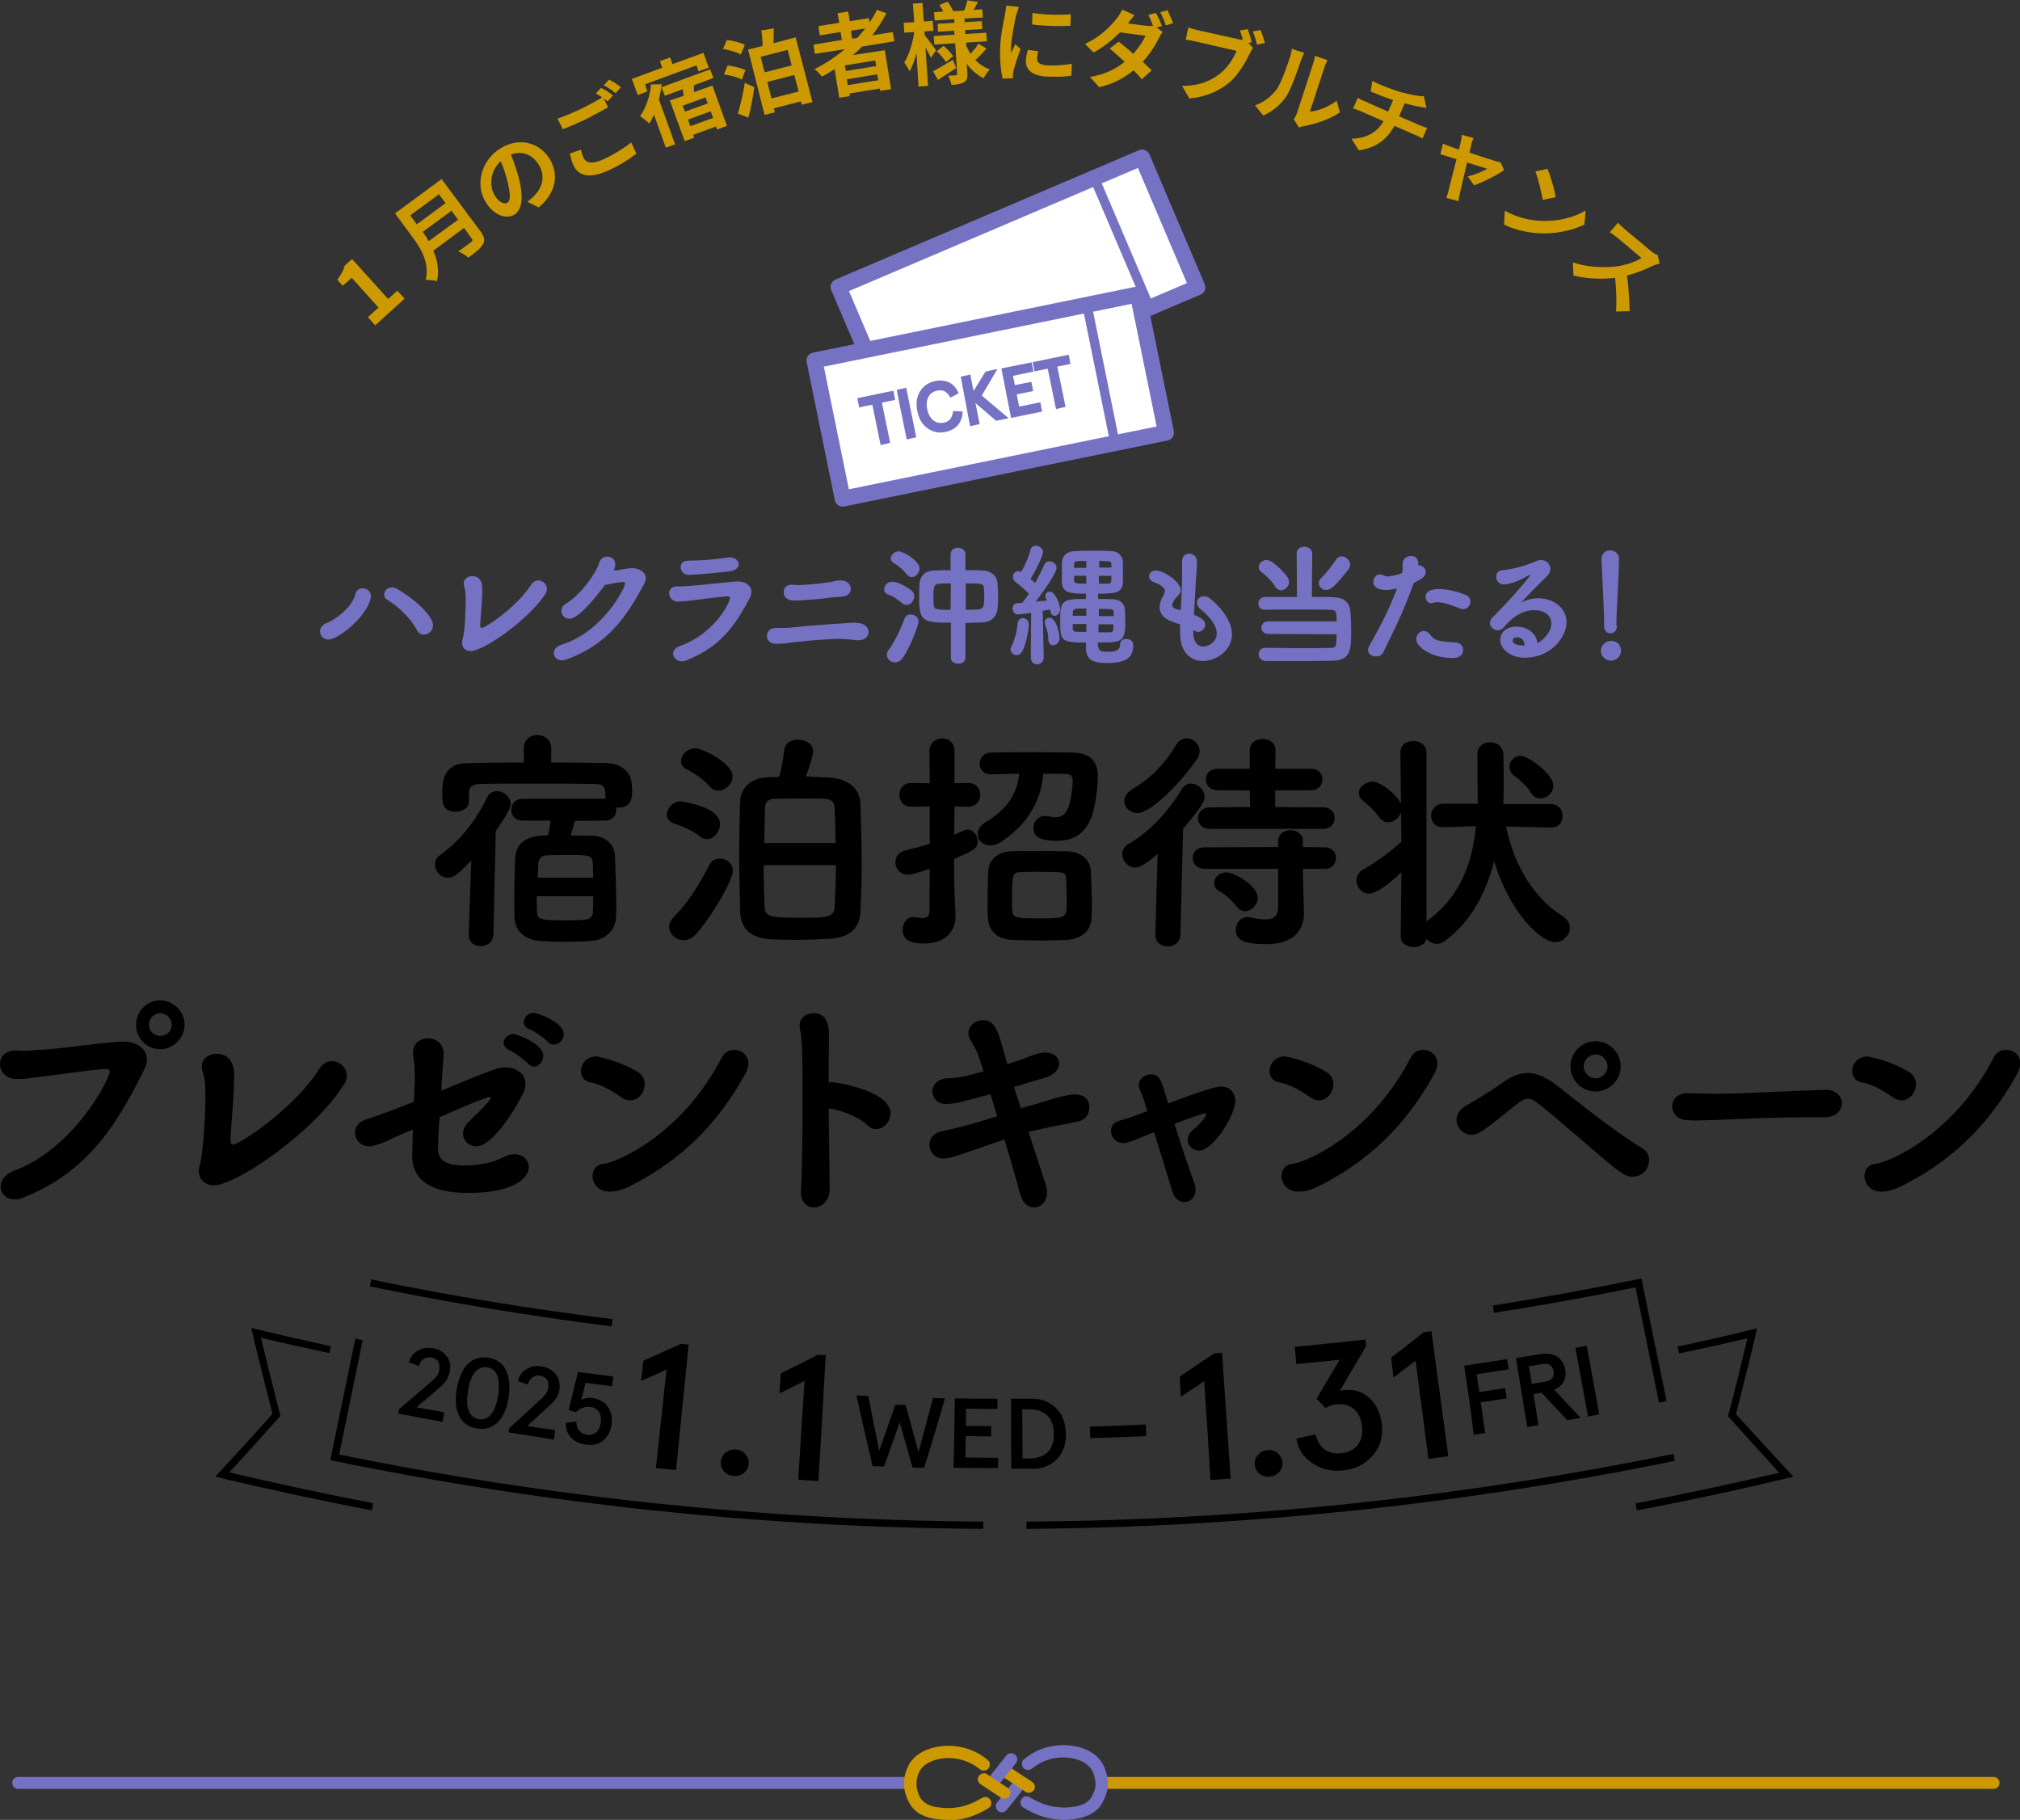<?xml version="1.0" encoding="utf-8"?>
<!-- Generator: Adobe Illustrator 26.5.0, SVG Export Plug-In . SVG Version: 6.00 Build 0)  -->
<svg version="1.1" id="_レイヤー_2" xmlns="http://www.w3.org/2000/svg" xmlns:xlink="http://www.w3.org/1999/xlink" x="0px"
	 y="0px" viewBox="0 0 611.6 550.9" style="enable-background:new 0 0 611.6 550.9;" xml:space="preserve">
<rect x="0" y="0" width="611.6" height="550.9" fill="#333333" stroke="none"/>
<style type="text/css">
	.st0{fill:#7672C3;}
	.st1{fill:#CC9900;}
	.st2{fill:#FFFFFF;stroke:#7672C3;stroke-width:4.82;stroke-linejoin:round;}
	.st3{fill:none;stroke:#7672C3;stroke-width:2.83;stroke-miterlimit:10;}
	.st4{fill:#7672C3;stroke:#7672C3;stroke-width:0.71;stroke-miterlimit:10;}
</style>
<g>
	<path d="M142.7,260.5c-3.8,3.8-5.2,5.2-7.1,5.2c-2.2,0-3.9-2-3.9-4c0-1,0.4-2.1,1.6-2.9c5.5-3.9,10.6-9.9,14.1-17.3
		c0.7-1.5,1.9-2,3.1-2c2,0,4.1,1.7,4.1,3.9c0,0.5-0.1,2-4.5,8.1l-0.7,31.4c-0.1,2.3-2,3.5-3.9,3.5s-3.6-1.1-3.6-3.4v-0.1
		L142.7,260.5L142.7,260.5z M174,248.5c-0.4,1.7-0.8,3.2-1.2,4.4c2.4,0,4.8,0.1,6.6,0.1c4.1,0.1,6.7,2.8,6.8,6.2
		c0.1,3.4,0.4,10.9,0.4,15.6c0,1.2-0.1,2.1-0.1,2.9c-0.1,3.8-3.2,6.8-7.3,7.1c-2.7,0.2-5.4,0.3-8.1,0.3s-5.3-0.1-7.8-0.3
		c-4.5-0.3-7.4-3.1-7.5-7c0-1-0.1-2.4-0.1-3.9c0-4.8,0.1-11.2,0.3-14.2c0.3-6.7,7.2-6.8,9.9-6.8c0-0.1,0-0.3,0.1-0.5
		c0.3-1.2,0.6-2.7,0.7-4h-8.5c-2.2,0-3.4-1.6-3.4-3.2c0-1.8,1.2-3.4,3.4-3.4h25.2c-0.1-0.2-0.1-0.4-0.1-0.6c0-2.8-0.3-3.9-3.4-3.9
		c-5.8-0.1-13.2-0.1-20.2-0.1c-5.1,0-10.1,0-14.1,0.1c-3,0.1-3.6,1.1-3.6,2.8v2.5c0,2-2,3.1-4.1,3.1c-3.9,0-4-2.7-4-5.4
		c0-3.2,0-9.2,7.6-9.3c5.5-0.1,11.3-0.2,17.1-0.2v-4.3c0-2.7,2.1-4,4.1-4s4.2,1.3,4.2,4v4.3c5.7,0,11.5,0.1,17,0.2
		c3.6,0.1,7.2,2.2,7.4,6.6c0,0.6,0.1,1.3,0.1,2.1c0,1.6-0.2,4.8-4.2,4.8c-0.2,0-0.5-0.1-0.7-0.1c0.1,0.2,0.1,0.4,0.1,0.7
		c0,1.7-1.1,3.3-3.4,3.3L174,248.5L174,248.5z M162.5,271.3c0,2,0.1,3.9,0.1,4.9c0.1,2.2,1.7,2.4,8.3,2.4c7,0,8.5-0.1,8.6-2.5
		c0.1-1,0.1-2.7,0.1-4.8H162.5z M179.6,265.7c0-1.8-0.1-3.4-0.1-4.3c-0.1-2.6-1.2-2.6-8.3-2.6c-2.1,0-4.1,0.1-5.7,0.1
		c-1.8,0.1-2.4,1.3-2.5,2.5l-0.2,4.3H179.6L179.6,265.7z"/>
	<path d="M211.8,253.1c-2.6-2-5-2.9-7.7-3.8c-1.5-0.5-2.2-1.6-2.2-2.7c0-1.9,1.8-4,4.1-4c0.2,0,12,1.4,12,6.9c0,2.2-1.8,4.5-3.9,4.5
		C213.3,254,212.5,253.7,211.8,253.1z M207,284.6c-2.4,0-4.4-1.9-4.4-4.1c0-0.9,0.4-1.8,1.2-2.7c4.3-4.4,7.6-9.3,10.9-15.9
		c0.7-1.4,2-2,3.3-2c2,0,3.9,1.5,3.9,3.7c0,2.7-5.9,13.2-11.1,19.1C209.5,284.1,208.2,284.6,207,284.6L207,284.6z M214.8,238
		c-2.4-2.7-4.8-4-7-5.2c-1.2-0.6-1.6-1.5-1.6-2.4c0-1.9,2-3.9,4.3-3.9c2,0,11.3,4.4,11.3,8.5c0,2.2-2,4.3-4.2,4.3
		C216.6,239.3,215.6,239,214.8,238z M251.5,235.4c5.2,0.4,8.8,3.2,9,7.8c0.2,6.2,0.4,12,0.4,17.9c0,4.8-0.1,9.7-0.4,15.1
		c-0.2,4.8-3.4,7.7-9.6,8c-2.6,0.1-6.4,0.3-10,0.3c-2.9,0-5.7-0.1-7.8-0.2c-6.2-0.4-8.9-3.6-9-8.4c-0.1-6-0.3-11.5-0.3-16.9
		s0.1-10.8,0.3-16.3c0.1-4.1,3.1-7.2,8.3-7.4c1.1-0.1,2.3-0.1,3.5-0.1c0.7-2.6,1.3-5.6,1.5-7.9c0.2-2.4,2.2-3.4,4.2-3.4
		c2.3,0,4.6,1.3,4.6,3.5c0,0.7-0.8,4.1-2.2,7.6C246.7,235.2,249.3,235.3,251.5,235.4L251.5,235.4z M231.2,261.9
		c0,4.1,0.1,8.2,0.3,12.5c0.1,3.4,2.2,3.4,11.9,3.4c6.6,0,9.2-0.1,9.3-3.2c0.2-4.3,0.4-8.5,0.4-12.7H231.2z M253,255.2
		c-0.1-3.7-0.1-7.3-0.3-10.6c-0.1-1.7-0.8-2.7-2.9-2.8c-1.6-0.1-4.6-0.1-7.6-0.1s-6,0.1-7.6,0.1c-2.5,0.1-3,1.5-3,2.8l-0.2,10.6H253
		L253,255.2z"/>
	<path d="M281.5,263c-4.4,1.5-6,1.8-6.6,1.8c-2.4,0-3.8-1.9-3.8-3.8c0-1.5,0.9-3,2.8-3.5c2.7-0.7,5.2-1.3,7.6-2.1v-11.3l-5.6,0.1
		c-2.4,0-3.6-1.8-3.6-3.6s1.2-3.6,3.6-3.6l5.6,0.1l-0.1-9.7c0-2.5,2-3.9,3.9-3.9s3.7,1.3,3.7,3.8v9.8l4.2-0.1c2.4,0,3.6,1.8,3.6,3.6
		s-1.2,3.6-3.6,3.6l-4.2-0.1l-0.1,8.6l2.7-1.2c0.5-0.2,0.9-0.4,1.3-0.4c1.8,0,3.1,1.8,3.1,3.5c0,2.2-1,2.8-7.1,5.4v6.6
		c0,1.1,0.3,8,0.4,10.4v0.4c0,4.6-3.1,8.2-9.5,8.2c-3.5,0-6.5-0.7-6.5-4.2c0-1.9,1.2-3.8,3.2-3.8c0.2,0,0.4,0,0.7,0.1
		c0.8,0.1,1.4,0.2,1.9,0.2c1.7,0,2.3-0.7,2.3-2L281.5,263L281.5,263z M303.2,254.8c-1.2,0.8-2.3,1.1-3.4,1.1c-2.2,0-3.8-1.5-3.8-3.4
		c0-1.3,0.7-2.5,2.4-3.6c6-3.6,9.5-8,10.2-14.7l-8.5,0.2H300c-2.2,0-3.4-1.6-3.4-3.2s1.2-3.4,3.4-3.4c4.1-0.1,9.3-0.1,14.4-0.1
		c3.6,0,7.1,0.1,10,0.1c4.6,0.1,8,1.6,8,7.3c0,3.7-0.9,9.7-2,12.4c-2,5-5.4,7-10.4,7c-5.9,0-7.1-1.7-7.1-3.9c0-1.8,1.3-3.6,3.5-3.6
		c0.4,0,0.7,0.1,1,0.1c0.8,0.2,1.5,0.3,2.2,0.3c1.8,0,2.9-0.8,3.8-2.8c1-2.4,1.4-7.1,1.4-8.1c0-1.5-0.7-2.2-2-2.2
		c-2-0.1-4.4-0.1-6.9-0.1C315.1,243.7,310,250.2,303.2,254.8L303.2,254.8z M323.2,284.5c-2,0.1-4.9,0.2-7.8,0.2
		c-3.3,0-6.6-0.1-9.1-0.2c-5.1-0.3-7.1-3.4-7.2-7c-0.1-1.2-0.1-2.5-0.1-3.9c0-3.4,0.1-7.1,0.2-9.6c0.1-3.9,2.9-6.1,6.9-6.3
		c2.3-0.1,5.1-0.1,7.9-0.1c3.4,0,6.8,0.1,9.1,0.1c4.2,0.1,7.1,2.5,7.2,6.3c0.1,2.9,0.3,7.1,0.3,10.6c0,1-0.1,2-0.1,2.8
		C330.5,281.3,328,284.1,323.2,284.5L323.2,284.5z M322.8,265.8c-0.1-1.9-0.6-1.9-9.2-1.9c-1.8,0-3.6,0-4.7,0.1
		c-2.4,0.1-2.5,0.8-2.5,9c0,1,0,2,0.1,2.7c0.1,2.2,1.5,2.3,8.3,2.3c8.2,0,8.2-0.1,8.2-5.3C323,270.3,322.8,267.5,322.8,265.8z"/>
	<path d="M350.5,258.5c-4.5,3.9-6,4.1-6.8,4.1c-2.2,0-3.9-2-3.9-4c0-1.2,0.6-2.5,2-3.2c5.9-3.4,11.6-9.2,15.9-16.4
		c0.8-1.3,1.9-1.8,2.9-1.8c2.1,0,4.1,1.9,4.1,4c0,1.2-0.5,2.6-6.5,9.7l-0.8,32c-0.1,2.5-2,3.6-3.9,3.6s-3.7-1.2-3.7-3.5v-0.1
		L350.5,258.5L350.5,258.5z M344.4,246.1c-2.3,0-4-1.7-4-3.6c0-1.3,0.8-2.7,2.7-3.8c5.3-3.1,9.6-7.5,13-13.2c0.8-1.4,2-2,3.2-2
		c2,0,3.9,1.8,3.9,3.9c0,0.8-0.2,1.6-0.8,2.4C358.1,236.2,348.7,246.1,344.4,246.1L344.4,246.1z M394.5,263v2.8l0.3,10.3v0.3
		c0,5-2.9,9.4-11.4,9.4c-7.9,0-9.2-1.8-9.2-4.3c0-2,1.3-3.9,3.6-3.9c0.3,0,0.6,0,0.8,0.1c1.8,0.4,3.4,0.6,4.5,0.6
		c2.7,0,3.9-1.1,3.9-3.8L387,263h-22.3c-2.4,0-3.6-1.7-3.6-3.3s1.2-3.2,3.6-3.2l22.3-0.1v-1.8c0-2.2,1.9-3.3,3.7-3.3
		s3.8,1.1,3.8,3.3v1.8l6.6,0.1c2.3,0,3.4,1.6,3.4,3.2s-1.1,3.3-3.4,3.3H394.5L394.5,263z M366.3,250.9c-2.4,0-3.6-1.6-3.6-3.2
		s1.2-3.3,3.6-3.3l12.2-0.1l-0.1-5l-9.7-0.1c-2.5,0-3.6-1.6-3.6-3.3s1.2-3.2,3.6-3.2h9.7v-5.6c0-2.3,1.9-3.4,3.9-3.4
		s3.9,1.1,3.9,3.4l-0.1,5.6h10.8c2.4,0,3.5,1.6,3.5,3.2s-1.1,3.3-3.5,3.3l-10.8,0.1v5l14.6,0.1c2.3,0,3.4,1.6,3.4,3.2
		s-1.1,3.3-3.4,3.3H366.3z M374.4,274.4c-1.8-2.3-3.7-3.8-5-4.5c-1.3-0.6-1.8-1.6-1.8-2.5c0-1.7,1.5-3.3,3.7-3.3
		c2.5,0,9.5,4,9.5,7.6c0,2.2-1.8,4.1-3.8,4.1C376.2,275.9,375.2,275.4,374.4,274.4L374.4,274.4z"/>
	<path d="M469.6,250.5l-13.6-0.3c2.3,11.6,8.5,21.8,17.1,27.1c1.6,1,2.2,2.3,2.2,3.6c0,2.2-1.9,4.3-4.5,4.3c-4,0-13.6-8.5-18.4-24.5
		c-2.6,10.1-7.3,18.5-15,24.2c-0.8,0.6-1.6,0.8-2.4,0.8c-1.2,0-2.3-0.6-3.1-1.5c-0.4,1.7-2.2,2.5-3.9,2.5c-1.9,0-3.9-1-3.9-3.3v-0.1
		l0.2-19.3c-1.5,1.5-6.9,6.5-9.8,6.5c-2.2,0-3.8-2-3.8-3.9c0-1.3,0.7-2.7,2.2-3.5c3.7-2,8.2-5.4,11.4-8.3l-0.3-26.9v-0.1
		c0-2.4,1.9-3.5,3.9-3.5s4,1.2,4,3.6v51.1l0.4-0.4c9.7-7.1,13.4-17,14.6-28.5l-9.9,0.3h-0.1c-2.5,0-3.6-1.8-3.6-3.5s1.3-3.6,3.8-3.6
		h10.3v-4.6c0-3.4-0.1-6.8-0.1-10.2v-0.2c0-2.4,1.9-3.6,3.9-3.6s4,1.3,4,3.9s0.1,5.5,0.1,8.2c0,2-0.1,4.1-0.1,5.7l-0.1,0.9h14.5
		c2.3,0,3.5,1.8,3.5,3.6S472,250.5,469.6,250.5L469.6,250.5L469.6,250.5z M417.5,247.3c-1.9-2.7-3.9-4.1-4.8-4.9
		c-1-0.8-1.3-1.6-1.3-2.4c0-1.8,2.2-3.4,4.3-3.4s8.7,4.6,8.7,8c0,2.3-2,4.3-4.1,4.3C419.3,248.9,418.3,248.4,417.5,247.3
		L417.5,247.3z M463.4,239.8c-1.3-2.1-3.6-4-4.7-4.8c-1.2-0.8-1.7-1.8-1.7-2.9c0-1.7,1.5-3.3,3.4-3.3c2.3,0,9.9,5.5,9.9,9
		c0,2.2-1.9,3.9-3.9,3.9C465.4,241.7,464.2,241.2,463.4,239.8L463.4,239.8z"/>
	<path d="M4.6,363.1c-2.8,0-4.4-1.9-4.4-3.9c0-1.8,1.3-3.8,4-4.8c18.1-6.6,29-27.7,29-30c0-0.5-0.3-0.8-1.1-0.8h-0.2
		c-5.3,0.3-13.8,1.7-18.5,2.2c-3.9,0.4-4.7,0.8-7.6,0.8H4.6c-2.9-0.1-4.6-2.4-4.6-4.5s1.5-4.1,4.6-4.1H5c0.6,0,1.1,0.1,1.7,0.1
		c2.3,0,4.5-0.3,6.9-0.4c5.9-0.4,15.3-1.9,23.1-2.4h0.7c4.3,0,7.1,2.4,7.1,5.5c0,0.9-0.3,1.9-0.8,2.9c-7.6,15.2-16.2,30.5-35.9,38.5
		C6.6,362.9,5.5,363.1,4.6,363.1z M48.5,317.6c-4.1,0-7.3-3.3-7.3-7.4s3.3-7.4,7.3-7.4s7.4,3.4,7.4,7.4S52.5,317.6,48.5,317.6z
		 M48.5,306.7c-1.9,0-3.4,1.6-3.4,3.5s1.5,3.4,3.4,3.4s3.5-1.5,3.5-3.4S50.3,306.7,48.5,306.7z"/>
	<path d="M64.8,358.8c-2.9,0-4.6-1.9-4.6-4.3c0-0.5,0.1-1,0.2-1.5c1.3-4.5,1.8-16.1,1.8-21.8c0-4.1-0.5-5.7-0.6-5.9
		c-0.3-1-0.5-1.8-0.5-2.5c0-2.5,2.2-3.8,4.6-3.8c2.2,0,5.2,1.3,5.2,6.4c0,1-0.1,2.1-0.1,3.7c0,2.8-1,13.9-1,15.3
		c0,1.7,0.1,2.1,0.7,2.1c2,0,18.8-11.1,26.2-23c1.1-1.6,2.4-2.3,3.8-2.3c2.3,0,4.5,2,4.5,4.4c0,0.8-0.2,1.8-0.8,2.6
		C94.8,343.1,71.3,358.8,64.8,358.8z"/>
	<path d="M133.7,330.1c16.8-6.9,17.2-7,19.3-7c3.4,0,6.1,2,6.1,5c0,0.8-0.2,1.8-0.7,2.8c-1.5,3.3-8.9,16.1-14.2,16.1
		c-2.3,0-4-1.8-4-3.9c0-1.1,0.5-2.3,1.6-3.4c5.7-5.5,6.8-6.9,6.8-7.4c0-0.1-0.1-0.2-0.4-0.2c-1.2,0-10.4,4-15.1,6.1
		c-0.4,4.7-0.5,9.1-0.5,9.5c0,4.5,4.3,5.1,8.1,5.1s8.3-0.7,11.5-2.4c1.3-0.7,2.4-1,3.6-1c2.6,0,4.3,1.8,4.3,3.9
		c0,3.6-5.2,7.8-17.9,7.8c-4.4,0-17.4-0.1-17.4-11.2c0-0.1,0.1-2.8,0.2-8c-1.1,0.5-1.9,0.8-2.4,1c-3.7,1.5-5.9,3.1-9.9,4
		c-0.3,0.1-0.6,0.1-1,0.1c-2.5,0-4.2-2-4.2-4.1c0-1.8,1.1-3.5,3.8-4.2c1.9-0.5,9.6-3.4,14-5.2l0.2-5c0.1-0.9,0.1-1.8,0.1-2.5
		c0-3.3-0.3-5.2-0.5-6.4c-0.5-2.9,1.4-5.3,4.5-5.3c2.3,0,4.7,1.5,4.7,4.7v0.1c-0.1,2.9-0.4,5.7-0.6,9.2L133.7,330.1L133.7,330.1z
		 M159.8,321.9c-0.9-1-4.1-3.4-5.5-4c-1.2-0.5-1.8-1.4-1.8-2.2c0-1.3,1.3-2.7,3.1-2.7c0.7,0,8.9,2.9,8.9,6.6c0,1.8-1.5,3.3-2.9,3.3
		C161,322.8,160.4,322.5,159.8,321.9L159.8,321.9z M165.9,315.4c-0.9-1-4.1-3.3-5.5-3.8c-1.3-0.5-1.8-1.3-1.8-2.2
		c0-1.4,1.3-2.8,3-2.8c1.1,0,9.1,2.9,9.1,6.4c0,1.7-1.5,3.2-2.9,3.2C167.1,316.3,166.5,316.1,165.9,315.4L165.9,315.4z"/>
	<path d="M188,332.1c-2.9-2.1-6.2-3.9-9.4-4.5c-1.9-0.4-2.7-1.9-2.7-3.4c0-2.1,1.7-4.4,4.5-4.4c0.7,0,7.4,1.4,12.7,4.7
		c1.5,0.9,2.1,2.3,2.1,3.7c0,2.5-1.9,4.9-4.4,4.9C189.9,333.1,189,332.8,188,332.1L188,332.1z M191.8,358.5
		c-4.1,2.2-5.9,2.2-7.4,2.2c-3.3,0-5-2.5-5-4.7c0-1.8,1.1-3.5,3.3-3.7c4.5-0.5,23.9-9.1,35.8-32.1c0.8-1.7,2.3-2.4,3.8-2.4
		c2.2,0,4.3,1.6,4.3,4.1c0,0.9-0.3,1.9-0.8,2.9C217.1,340.7,206.1,351,191.8,358.5z"/>
	<path d="M251.2,359.5c0.1,3.9-2.3,6-4.8,6c-2,0-3.9-1.5-3.9-4.5v-0.3c0.4-7.5,0.5-19.5,0.5-29.8c0-15.8-0.4-18-0.8-19.3
		c-0.1-0.4-0.1-0.8-0.1-1.1c0-2.5,2.1-3.8,4.3-3.8c4.5,0,4.6,4.8,4.6,6.9v2.9c-0.1,2.7-0.1,6.6-0.1,11.1h1.1
		c4.5,0.5,17.6,3.3,17.6,9.4c0,2.5-2,4.8-4.3,4.8c-0.9,0-1.9-0.4-2.8-1.3c-2.5-2.5-8.1-4.5-11.6-5
		C251,344.2,251.1,353.4,251.2,359.5L251.2,359.5z"/>
	<path d="M286.4,334.2c-2.6,0-4.1-1.9-4.1-3.8s1.4-3.8,4.6-4c3.1-0.1,4.4-0.3,10.9-2.1c-1.9-6-2.3-6.8-4-9.5
		c-0.4-0.7-0.6-1.4-0.6-2.1c0-2.2,2.2-3.9,4.5-3.9c3.1,0,4.3,2.7,5.8,8c0.4,1.5,0.9,3.3,1.5,5.3c2.6-0.8,5-1.6,6.7-2.3
		c3-1.2,4.3-1.2,4.7-1.2c2.7,0,4.3,1.5,4.3,3.4c0,1.6-1.4,3.4-4.5,4.3c-2.3,0.6-4.1,1.2-6.4,1.9c-0.8,0.3-1.8,0.6-2.8,0.8
		c0.6,2.1,1.4,4.3,2.1,6.5c1-0.4,2.1-0.6,3.2-0.9c2.2-0.6,4.3-1.3,6.3-1.9c0.8-0.3,4.8-1.4,6.9-1.4c2.3,0,4.3,1.1,4.3,3.8
		c0,2.2-1,4.1-4.4,4.6c-8,1.5-14,2.9-14,2.9c2,6,3.8,11.8,5.2,15.9c0.3,0.9,0.4,1.7,0.4,2.5c0,2.8-1.9,4.5-3.9,4.5
		c-1.7,0-3.5-1.2-4.2-4c-1.2-4.4-2.9-10.4-4.8-16.6c-16,5.6-16.8,5.8-18.5,5.8c-2.6,0-4.2-2.1-4.2-4.2c0-1.8,1.2-3.6,3.9-4.1
		c4.6-1,7.1-1.5,16.6-4.5c-0.7-2.3-1.3-4.5-2-6.7C291.5,333.5,288.9,334.2,286.4,334.2L286.4,334.2L286.4,334.2z"/>
	<path d="M353.7,334c10.5-3.9,14.4-5.1,16-5.1c2.6,0,4.3,1.8,4.3,4.4c0,4.2-6.6,15-11,15c-2,0-3.4-1.6-3.4-3.4c0-0.9,0.5-2,1.5-2.8
		c2.8-2.2,4.1-4.4,4.1-4.8c0-0.2-0.1-0.3-0.4-0.3c-0.4,0-6.7,2.2-9.2,3.2c1.9,6.2,4.3,13.2,6,17.9c0.3,0.8,0.4,1.5,0.4,2.1
		c0,2.2-1.7,3.7-3.4,3.7c-1.4,0-2.9-1-3.6-3.1c-1.5-4.8-3.6-11.9-5.6-18.1c-7.5,3.1-8.1,3.3-9.4,3.3c-2.2,0-3.6-1.8-3.6-3.6
		c0-2.6,1.8-3,5.1-3.9c0.1,0,2.1-0.7,5.9-2.2c-0.4-1.2-0.7-2.2-1-3.1c-0.5-1.5-0.9-2.5-1.3-3.4c-0.2-0.5-0.3-0.9-0.3-1.3
		c0-2,1.9-3.3,3.7-3.3c2.3,0,3.1,1.6,4.3,5.9L353.7,334L353.7,334z"/>
	<path d="M396.6,332.1c-2.9-2.1-6.2-3.9-9.5-4.5c-1.9-0.4-2.7-1.9-2.7-3.4c0-2.1,1.7-4.4,4.5-4.4c0.7,0,7.4,1.4,12.7,4.7
		c1.5,0.9,2.1,2.3,2.1,3.7c0,2.5-1.9,4.9-4.4,4.9C398.5,333.1,397.6,332.8,396.6,332.1L396.6,332.1z M400.4,358.5
		c-4.1,2.2-6,2.2-7.4,2.2c-3.3,0-5-2.5-5-4.7c0-1.8,1.1-3.5,3.3-3.7c4.5-0.5,23.9-9.1,35.8-32.1c0.8-1.7,2.3-2.4,3.8-2.4
		c2.2,0,4.3,1.6,4.3,4.1c0,0.9-0.3,1.9-0.8,2.9C425.7,340.7,414.7,351,400.4,358.5L400.4,358.5z"/>
	<path d="M494.3,356.2c-2.5,0-4.5-1.7-14.1-10c-15.2-13-15.9-13.6-17.6-13.6c-1,0-2,0.6-3.2,1.5c-10.5,8.5-11.8,9.4-13.9,9.4
		c-2.5,0-4.5-2.2-4.5-4.5c0-1.5,0.8-3.1,2.9-4.3c1.7-1,6.6-3.8,10.8-6.8c2.9-2.1,5.3-3.1,7.8-3.1s5,1,7.8,3c2.8,2,7.5,5.9,12.5,9.7
		c4.1,3.1,9.5,7.1,14.6,10.2c1.3,0.8,1.9,2.2,1.9,3.4C499.2,354.9,496.3,356.2,494.3,356.2L494.3,356.2z M483.1,330.4
		c-4.2,0-7.6-3.4-7.6-7.6s3.4-7.6,7.6-7.6s7.6,3.4,7.6,7.6S487.3,330.4,483.1,330.4z M483.1,319.2c-2,0-3.6,1.7-3.6,3.6
		s1.6,3.6,3.6,3.6s3.6-1.6,3.6-3.6S485.1,319.2,483.1,319.2z"/>
	<path d="M552.5,338.2h-3.6c-13.3,0-23.5,0.6-29,0.8c-3.6,0.1-5.5,0.2-6.9,0.2c-0.8,0-1.5-0.1-2.2-0.1c-2.9-0.1-4.5-2.2-4.5-4.2
		s1.5-4,4.8-4h0.4c2.6,0.1,5.6,0.2,8.4,0.2c5.7,0,20.6-0.8,32.8-1.2c3.4-0.1,5,2.2,5,4.1C557.5,336.2,555.9,338.2,552.5,338.2
		L552.5,338.2L552.5,338.2z"/>
	<path d="M573,332.1c-2.9-2.1-6.2-3.9-9.5-4.5c-1.9-0.4-2.7-1.9-2.7-3.4c0-2.1,1.7-4.4,4.5-4.4c0.7,0,7.4,1.4,12.7,4.7
		c1.5,0.9,2.1,2.3,2.1,3.7c0,2.5-1.9,4.9-4.4,4.9C574.9,333.1,574,332.8,573,332.1z M576.8,358.5c-4.1,2.2-6,2.2-7.3,2.2
		c-3.3,0-5-2.5-5-4.7c0-1.8,1.1-3.5,3.3-3.7c4.5-0.5,23.9-9.1,35.8-32.1c0.8-1.7,2.3-2.4,3.8-2.4c2.2,0,4.3,1.6,4.3,4.1
		c0,0.9-0.3,1.9-0.8,2.9C602.1,340.7,591.2,351,576.8,358.5L576.8,358.5z"/>
</g>
<g>
	<path class="st0" d="M99.4,193.6c-1.5,0-2.5-1.2-2.5-2.5c0-0.9,0.6-1.9,1.8-2.4c3.3-1.3,8.1-5.2,8.9-8.9c0.3-1.2,1.2-1.7,2.2-1.7
		c1.2,0,2.5,0.8,2.5,2.3c0,0.2,0,0.5-0.1,0.8C110.8,187,102.3,193.6,99.4,193.6z M126.2,190.7c-1.7-3.4-6-7.5-8.9-9.1
		c-0.7-0.4-1-1-1-1.6c0-1.1,1-2.2,2.4-2.2c0.5,0,1.1,0.2,1.6,0.5c4.7,2.7,10.8,7.9,10.8,11c0,1.6-1.4,2.8-2.8,2.8
		C127.5,192.1,126.7,191.7,126.2,190.7z"/>
	<path class="st0" d="M142.5,197.1c-1.6,0-2.6-1.1-2.6-2.4c0-0.3,0-0.6,0.1-0.9c0.8-2.6,1-9.2,1-12.4c0-2.4-0.3-3.3-0.3-3.4
		c-0.2-0.6-0.3-1-0.3-1.4c0-1.4,1.3-2.2,2.6-2.2c1.3,0,3,0.7,3,3.6c0,0.6,0,1.2,0,2.1c0,1.6-0.6,8-0.6,8.8c0,1,0.1,1.2,0.4,1.2
		c1.1,0,10.8-6.4,15-13.1c0.6-0.9,1.4-1.3,2.2-1.3c1.3,0,2.6,1.1,2.6,2.5c0,0.5-0.1,1-0.4,1.5C159.6,188.1,146.2,197.1,142.5,197.1
		L142.5,197.1z"/>
	<path class="st0" d="M186.5,172.7c2.7-0.5,3.9-0.7,4.8-0.7c2.2,0,4.2,1.1,4.2,3c0,0.5-0.1,1-0.4,1.6c-5.4,10.2-11.2,18.5-23.5,23
		c-0.5,0.2-1,0.3-1.4,0.3c-1.6,0-2.5-1.1-2.5-2.2c0-1,0.6-2,2.2-2.5c13-4.1,19.4-17.5,19.4-18.6c0-0.3-0.3-0.4-0.6-0.4
		c-0.8,0-1.9,0.1-5.6,0.9c-2,2.8-7.8,10.2-10.7,10.2c-1.4,0-2.4-1.1-2.4-2.4c0-0.8,0.4-1.6,1.4-2.2c4.7-2.8,9.4-9.8,10-12.3
		c0.4-1.3,1.4-1.9,2.4-1.9c1.2,0,2.5,0.8,2.5,2.3c0,0.6-0.2,1.3-0.5,1.8L186.5,172.7z"/>
	<path class="st0" d="M207.8,199.9c-0.4,0.2-0.9,0.3-1.3,0.3c-1.6,0-2.7-1.2-2.7-2.4c0-0.8,0.6-1.7,2-2.2
		c10.7-3.9,15.2-13.2,15.2-14.6c0-0.4-0.2-0.5-0.6-0.5h-0.1c-3.1,0.2-8.4,1-10.3,1.2c-3.5,0.4-4.3,0.4-4.8,0.4
		c-1.6,0-2.6-1.3-2.6-2.6c0-1,0.8-2,2.5-2c2,0,2.5,0,4.4-0.2c2-0.1,8.9-0.9,13.5-1.3c0.2,0,0.4,0,0.5,0c2.2,0,4,1.3,4,3.2
		c0,0.6-0.2,1.2-0.5,1.8C222.6,189.3,218.3,195.7,207.8,199.9L207.8,199.9z M220.6,173c-0.5,0-8.4,1-12.2,1c-1.5,0-2.3-1.3-2.3-2.3
		c0-2,2.1-2,2.7-2c5.3,0,10.9-0.8,11.8-1c0.2,0,0.3,0,0.5,0c1.5,0,2.6,1.1,2.6,2.2C223.6,171.8,222.7,172.8,220.6,173L220.6,173z"/>
	<path class="st0" d="M260,193.8c-0.2,0-0.4,0-0.7,0c-1.7-0.2-3.5-0.4-5.2-0.4c-3.4,0-10.3,0.6-13.7,1c-2.2,0.3-3.3,0.5-5.3,0.5
		c-2.6,0-2.9-1.8-2.9-2.4c0-1.2,0.8-2.4,2.6-2.4h0.1c0.4,0,1,0,1.6,0c1.2,0,2.5,0,3.5-0.2c5.8-0.6,17.6-1.4,18.4-1.4
		c0.5,0,1,0,1.6,0.1c1.9,0.2,3,1.5,3,2.7S262,193.8,260,193.8L260,193.8z M254.8,180.6c-1.3,0.1-2.2,0.2-3.5,0.3
		c-4.7,0.7-10.4,0.9-10.4,0.9c-1.3,0-3.6-0.2-3.6-2.6c0-1.1,0.7-2.2,2.3-2.2c0.2,0,0.3,0,0.5,0c0.7,0.1,1.2,0.1,1.8,0.1
		c0.9,0,2.8-0.1,3.4-0.2c1.6-0.1,5.6-0.5,7.4-1c0.8-0.2,1.4-0.2,2-0.2c1.8,0,2.9,1.3,2.9,2.5C257.6,179.4,256.8,180.5,254.8,180.6
		L254.8,180.6z"/>
	<path class="st0" d="M273.2,182.6c-1.8-1.4-2.7-2.1-4.3-2.6c-0.8-0.3-1.2-0.9-1.2-1.6c0-1.1,1-2.3,2.3-2.3c2.2,0,4.8,1.8,5.8,2.5
		c0.7,0.5,1,1.2,1,1.9c0,1.3-1,2.6-2.3,2.6C274,183.1,273.6,183,273.2,182.6z M271,200.5c-1.3,0-2.5-1-2.5-2.3
		c0-0.4,0.2-0.9,0.5-1.4c2.1-2.8,3.8-6.7,4.8-9.4c0.3-1,1.1-1.4,2-1.4c1.1,0,2.3,0.8,2.3,2.2c0,1-2.3,7.2-4.7,10.9
		C272.6,200.1,271.8,200.5,271,200.5z M274.5,173.8c-1.3-1.6-2.6-2.6-3.8-3.3c-0.7-0.4-1-0.9-1-1.4c0-1.1,1.1-2.2,2.4-2.2
		c1.2,0,6.3,2.7,6.3,5.2c0,1.4-1.2,2.6-2.4,2.6C275.5,174.7,275,174.4,274.5,173.8L274.5,173.8z M287.9,188.5
		c-8.5,0-9.6-0.4-9.6-7.6c0-1.4,0-2.8,0.1-4.2c0.1-1.8,1.2-3.9,4.3-4c1.6-0.1,3.3-0.1,5.1-0.1v-4.8c0-1.3,1.1-2,2.2-2s2.3,0.7,2.3,2
		v4.8c1.8,0,3.6,0,5.4,0.1c2.6,0.1,4.2,1.9,4.3,3.7c0.1,1.4,0.2,2.8,0.2,4.2c0,1.3,0,2.5-0.2,3.8c-0.2,2.2-1.8,3.8-4.3,4
		c-1.6,0.1-3.5,0.1-5.4,0.2v10.5c0,1.2-1.1,1.8-2.2,1.8s-2.2-0.6-2.2-1.8L287.9,188.5L287.9,188.5z M287.9,176.6
		c-1.3,0-2.4,0-3.5,0.1c-1.4,0-1.8,0.7-1.8,3.9c0,0.9,0,1.8,0.1,2.5c0.1,1.3,0.6,1.5,5.1,1.5L287.9,176.6L287.9,176.6z M292.4,184.6
		l3.8-0.1c1.7-0.1,1.8-1.1,1.8-4.1c0-0.8,0-1.6-0.1-2.4c-0.1-1.4-0.7-1.4-5.5-1.4V184.6L292.4,184.6z"/>
	<path class="st0" d="M307.8,198.3c-0.9,0-1.8-0.7-1.8-1.7c0-0.4,0.1-0.7,0.3-1.1c0.9-1.7,1.6-4.4,1.8-6.7c0.1-1.1,0.8-1.7,1.6-1.7
		c0.9,0,1.8,0.7,1.8,2c0,1.2-0.8,6-2,8.1C309,198,308.4,198.3,307.8,198.3L307.8,198.3z M312.1,199l0.1-13.5c-1.6,0.3-3.5,0.5-4,0.5
		c-1,0-1.6-0.9-1.6-1.8c0-0.8,0.4-1.6,1.4-1.6c0.4,0,0.9-0.1,1.5-0.1c0.6-0.8,1.4-1.7,2-2.8c-1.1-1.2-3.2-2.9-4-3.5
		c-0.6-0.4-0.8-1-0.8-1.6c0-0.9,0.6-1.7,1.6-1.7c0.3,0,0.6,0.1,0.9,0.2c1-1.7,2.3-4.5,2.8-6.6c0.2-0.9,0.9-1.3,1.6-1.3
		c1,0,2.2,0.8,2.2,1.9c0,1.4-3,7-3.8,8.2c0.5,0.4,1,0.8,1.4,1.2c1.1-2,2.1-4,2.7-5.4c0.3-0.8,1-1.2,1.6-1.2c1,0,2.2,0.8,2.2,2
		c0,1.6-4.1,7.3-6.3,10.2l3.4-0.3c-0.5-1-0.5-1.2-0.5-1.4c0-0.8,0.6-1.3,1.3-1.3c1.8,0,3.2,4.2,3.2,5.2c0,1.3-0.9,2.1-1.7,2.1
		c-0.6,0-1.1-0.4-1.3-1.5l-0.1-0.4l-2.2,0.4L316,199c0,1.4-1,2.1-2,2.1S312.1,200.4,312.1,199L312.1,199L312.1,199z M317.4,193.6
		c0-1.5-0.3-2.9-0.9-4.3c-0.1-0.3-0.2-0.6-0.2-0.9c0-0.9,0.7-1.4,1.4-1.4c2.2,0,3.1,5,3.1,6.2c0,1.4-1,2.1-2,2.1
		C318.2,195.4,317.5,194.8,317.4,193.6z M332.6,195.8c0.1,1.3,0.8,1.5,2.9,1.5c2.6,0,3.6-0.6,3.6-2.1c0-1.2,0.9-1.8,1.9-1.8
		c1,0,2.1,0.6,2.1,1.8c0,3.5-1.5,5.5-7.9,5.5c-3.2,0-6.4-0.4-6.4-4.4v-1.8c-7.8,0-7.8-0.5-7.8-7c0-5.8,0.8-6.2,7.8-6.2l0-1.6
		c-4.5,0-7.2-0.1-7.3-3.5c0-0.7,0-1.8,0-3s0-2.2,0-2.8c0.1-2,1.4-3.5,4-3.6c1.8-0.1,3.6-0.1,5.5-0.1s3.8,0,5.4,0.1
		c2.3,0.1,3.5,1.6,3.6,3.3c0,0.5,0,1.4,0,2.4c0,1.3,0,2.8,0,3.6c-0.1,3.5-2.5,3.6-7.5,3.6v1.6c1.4,0,3,0,4.5,0.1
		c2.3,0.1,3.6,1.5,3.6,3.3c0,0.7,0.1,1.8,0.1,3s0,2.2-0.1,3c-0.1,2.4-1.4,3.6-3.9,3.7c-1.5,0-2.9,0.1-4.3,0.1V195.8L332.6,195.8z
		 M328.9,184.2c-3.5,0-4,0-4.1,1.2c0,0.2,0,0.6,0,1h4.1V184.2z M328.9,188.9h-4.1c0,0.6,0,1.1,0,1.4c0.1,1,0.1,1,4.1,1V188.9z
		 M328.9,169.8c-3.4,0-3.6,0-3.7,1.1c0,0.2,0,0.6,0,1h3.7V169.8z M328.9,174.3h-3.7c0,0.6,0,1.1,0,1.4c0.1,0.9,0.4,1,3.7,1V174.3
		L328.9,174.3z M337.2,189h-4.6v2.4c1.2,0,2.4,0,3.5,0c0.8,0,1-0.4,1-1.1V189z M332.7,174.3v2.4c0.9,0,1.8,0,2.7,0
		c1.1,0,1.1-0.5,1.1-2.4H332.7z M337.2,185.4c0-0.6-0.3-1-1.1-1c-1,0-2.2-0.1-3.4-0.1v2.2l4.5,0V185.4z M336.5,171.8
		c0-0.4,0-0.8,0-1c0-0.5-0.2-0.9-1.1-0.9l-2.6-0.1v2H336.5z"/>
	<path class="st0" d="M361.3,190.6v0.9c0,2.7,1.2,4.2,3,4.2c1.4,0,4.1-1.2,4.1-3.9c0-1.9-1.2-4.4-4.9-7.4c-0.8-0.6-1.1-1.3-1.1-2
		c0-1.1,1-1.9,2.2-1.9c0.6,0,1.2,0.2,1.8,0.7c4.7,3.9,6.6,7.7,6.6,10.9c0,4.8-4.8,8-8.8,8c-3.8,0-6.9-2.8-6.9-8.4v-0.1
		c0-0.9,0-1.8,0-2.6c-2.9-0.9-6.2-1.9-6.2-5.3c0-0.9,0.3-1.8,0.8-2.8c0,0,0.8-1.3,0.8-2c0-0.4-0.3-1.6-3.2-2.6
		c-1.1-0.4-1.6-1.1-1.6-1.8c0-1,0.8-1.8,2.2-1.8c2.1,0,7.4,3.4,7.4,5.9c0,1-0.8,1.7-1.3,2.2c-0.3,0.2-1.3,1.6-1.3,2.3
		c0,1,1,1.3,2.6,1.6c0.2-3.5,0.4-7.6,0.4-10.7c0-1.6,0-2.8,0-4.2s1-2.2,2.1-2.2s2.3,0.8,2.4,2.1c0,0.3,0,0.6,0,0.9
		c0,1.5-0.2,2.9-0.3,4.8c-0.2,3.6-0.4,7.2-0.6,10.7c2,0.8,3.4,1.6,3.4,3c0,1.1-1,2.2-2.1,2.2c-0.4,0-0.8-0.2-1.3-0.4L361.3,190.6
		L361.3,190.6z"/>
	<path class="st0" d="M384,191.9c-1.4,0-2.1-1-2.1-1.9s0.7-1.9,2.1-1.9h20.7c0-3.1-0.2-3.4-1.8-3.5c-1.8-0.1-5.3-0.1-9-0.1
		c-4.2,0-8.6,0-10.8,0.1H383c-1.4,0-2-0.9-2-1.9s0.7-2,2.2-2c2,0,5.6,0,9.5,0l-0.1-13.2c0-1.4,1.2-2,2.3-2s2.4,0.7,2.4,2l-0.1,13.2
		c2.7,0,5.1,0,6.5,0.1c3.5,0.1,5,1.7,5.2,4.6c0.1,1.5,0.2,3.5,0.2,5.4c0,5.8-0.1,9-5.4,9.2c-2.7,0.1-7.7,0.1-12.3,0.1
		c-3.3,0-6.3,0-8.1,0c-1.5,0-2.2-1.1-2.2-2.1s0.7-1.9,2-1.9h0.1c2.1,0,5.6,0.1,9.1,0.1c4.3,0,8.8,0,10.8-0.1c1,0,1.4-0.3,1.5-1.5
		l0.1-2.6L384,191.9L384,191.9z M386,177.4c-0.9-1.6-3.2-3.6-4-4.2c-0.6-0.4-0.9-1-0.9-1.5c0-1.2,1.1-2.2,2.4-2.2
		c2.1,0,6.1,4.8,6.4,5.3s0.4,0.9,0.4,1.3c0,1.4-1.2,2.6-2.5,2.6C387.2,178.6,386.4,178.3,386,177.4L386,177.4z M401.5,178.6
		c-1.2,0-2.2-1-2.2-2.1c0-0.5,0.2-1.1,0.8-1.6c1.3-1.2,3.6-4.2,4.4-5.5c0.4-0.7,1.1-1,1.7-1c1.2,0,2.6,1.2,2.6,2.5
		c0,0.5-0.2,1-0.5,1.4C404.2,177.6,402.8,178.6,401.5,178.6L401.5,178.6z"/>
	<path class="st0" d="M428,176.6c-3.7,10.2-6.6,15.4-9.2,20.9c-0.4,0.9-1.3,1.2-2.2,1.2c-1.2,0-2.4-0.7-2.4-1.9
		c0-0.4,0.1-0.8,0.4-1.3c2-3.7,5.3-9.2,8.4-17.4c-1.2,0.3-2.4,0.5-3.4,0.5c-2.2,0-3.8-0.9-3.8-2.4c0-1.1,0.7-2.3,2-2.3
		c0.4,0,0.8,0.1,1.4,0.4c0.3,0.1,0.6,0.2,0.9,0.2c0.9,0,2.8-0.4,4.4-1c0.2-0.9,0.2-1.8,0.2-3c0-1.4,1.3-2.2,2.5-2.2
		c2,0,2.2,1.6,2.2,2.2c0,0.2,0,0.4,0,0.6h0.1c1.2,0,2.2,1,2.2,2.1c0,1.2-1.2,2.1-3.6,3.2L428,176.6L428,176.6z M439.8,199.2
		c-6.4,0-11-3.4-11-5.7c0-1.3,1.1-2.5,2.3-2.5c0.6,0,1.2,0.3,1.8,1c1.4,1.8,2,2.1,7.8,2.5c1.6,0.1,2.3,1.2,2.3,2.2
		c0,1.2-0.8,2.3-2.3,2.4L439.8,199.2L439.8,199.2z M442.1,184.2c-1.9-0.7-4.7-1.9-6.9-1.9c-0.4,0-0.9,0-1.3,0.2
		c-0.2,0-0.4,0.1-0.5,0.1c-1,0-1.8-0.9-1.8-1.9s0.6-2.4,4.1-2.4c2.2,0,5.1,0.6,8.1,1.8c1,0.4,1.4,1.2,1.4,2c0,1.1-0.9,2.3-2.2,2.3
		C442.8,184.4,442.4,184.3,442.1,184.2L442.1,184.2z"/>
	<path class="st0" d="M469.7,188.7c0-2.4-2-4-5.2-4c-4.1,0-7.2,2.8-9.2,5.2c-0.5,0.6-1.2,0.9-1.8,0.9c-1.2,0-2.4-1-2.4-2.2
		c0-0.6,0.3-1.2,0.9-1.8c6-6,11.3-12.3,11.3-12.7c0-0.1-0.1-0.1-0.2-0.1c0,0-0.1,0-0.2,0.1c-3.4,2.1-6.3,2.8-7.5,2.8
		c-1.6,0-2.4-1.2-2.4-2.3c0-1,0.6-1.9,1.9-2c4.8-0.4,9.6-2.5,10.1-2.7c0.5-0.2,1-0.4,1.5-0.4c1.6,0,2.9,1.2,2.9,2.7
		c0,0.7-0.3,1.5-1,2.2c-2.7,2.6-5.6,5.5-7.9,8.1c1.5-0.9,3.4-1.4,5.2-1.4c4.8,0,8.6,3.1,8.6,7.2c0,4.8-5,10.8-12.6,10.8
		c-4.8,0-7.5-3-7.5-5.4c0-1.8,1.4-4,4.9-4s6,2,6.4,5C466.2,194.4,469.7,191.9,469.7,188.7L469.7,188.7z M459.4,192.9
		c-1.4,0-1.4,0.9-1.4,1c0,1.3,2.2,1.5,3.3,1.5h0.3C461.6,194,460.8,192.9,459.4,192.9L459.4,192.9z"/>
	<path class="st0" d="M487.7,200c-1.2,0-3-1.1-3-2.9c0-1.6,1.3-3.1,3.1-3.1c2.1,0,3,1.6,3,3C490.7,199.2,488.9,200,487.7,200
		L487.7,200z M489.6,189.4c0,1.5-1,2.3-2,2.3s-1.9-0.7-1.9-2.1v-0.4c0-3.6-0.5-13.1-0.8-20v-0.1c0-1.6,1.3-2.5,2.6-2.5
		s2.7,0.9,2.7,2.6c0,4.7-0.8,15.8-0.8,19.6V189.4L489.6,189.4z"/>
</g>
<g>
	<path class="st1" d="M111.4,96l3.2-2.9l-8.1-9l-2.7,2.4l-1.7-1.8c1.2-1.6,1.9-2.9,2.3-4.3l2.2-2l10.9,12.1l2.8-2.5l2.2,2.4
		l-8.9,8.1C113.5,98.4,111.4,96,111.4,96z"/>
	<path class="st1" d="M145.6,70.2c1.1,1.6,1.3,2.6,0.6,3.8c-0.7,1.2-2.2,2.4-4.4,4c-0.7-0.7-2.1-1.5-3.1-1.9c1.6-1,3.4-2.4,3.9-2.8
		c0.5-0.4,0.6-0.7,0.2-1.1l-2.3-3.2l-9.3,6.9c1.2,2.8,1.9,6,1.1,9.2c-0.8-0.2-2.5-0.4-3.4-0.4c1.2-5.2-1.5-9.6-4-12.9l-5.3-7.2
		l14.1-10.4L145.6,70.2L145.6,70.2z M124.2,65.2l2,2.7l8.7-6.4l-2-2.7C132.9,58.8,124.2,65.2,124.2,65.2z M138.7,66.5l-2-2.7
		l-8.7,6.4c0.6,0.8,1.2,1.8,1.8,2.8L138.7,66.5L138.7,66.5z"/>
	<path class="st1" d="M163.1,62.8l-3.4-1.7c0.8-0.6,1.4-1.2,1.9-1.7c2.6-2.5,3.6-6,1.6-9.4c-1.9-3.2-5.1-4.5-8.5-3.2
		c0.9,2.2,1.7,4.5,2.4,7.1c1.4,5.5,1.1,9.6-1.4,11.1c-2.6,1.5-6.4,0-8.7-3.9c-3.2-5.3-1.3-12.7,4.7-16.3c5.7-3.4,11.7-1.6,14.8,3.4
		C169.3,53.1,168.3,58.4,163.1,62.8L163.1,62.8z M153.6,61.4c1-0.6,1-2.6,0.1-6.3c-0.5-2-1.2-4.3-2.1-6.3c-3.4,3.1-3.4,7.7-1.9,10.2
		C151.1,61.4,152.7,61.9,153.6,61.4L153.6,61.4z"/>
	<path class="st1" d="M185.6,28.9l-1.6,1.8c-0.3-0.3-0.8-0.6-1.2-0.9l1.3,2.7c-1.6,0.9-4.6,2.5-6.9,3.7c-2.6,1.2-4.7,2.1-6.8,2.9
		l-1.6-3.2c1.9-0.6,4.2-1.6,6.8-2.8c2.3-1.1,4.9-2.5,6.7-3.6c-0.6-0.5-1.3-0.9-1.9-1.2l1.6-1.7C183.1,27.1,184.8,28.2,185.6,28.9
		L185.6,28.9z M176.7,47.8c0.8,1.6,2.8,2,6.3,0.3c3.3-1.6,6.2-3.4,8.1-5l1.6,3.4c-1.9,1.5-4.6,3.3-8.1,4.9
		c-5.6,2.7-9.3,2.1-10.9-1.2c-0.7-1.4-0.9-2.7-1.2-3.7l3.4-1.2C176.1,46.2,176.3,47,176.7,47.8L176.7,47.8z M188,26.4l-1.6,1.8
		c-1-0.8-2.4-1.8-3.6-2.4l1.6-1.7C185.5,24.6,187.2,25.7,188,26.4z"/>
	<path class="st1" d="M196,27.7l-2.9,1.1l-1.8-4.9l9.2-3.4l-0.7-2l3.1-1.1l0.7,2L213,16l1.6,4.5l-3.1,1.1l-0.6-1.8l-15.6,5.7
		L196,27.7L196,27.7z M200.3,25.5c-0.1,1.5-0.4,3.1-0.8,4.6l4.9,13.6l-2.8,1l-3.6-10c-0.4,1-0.9,1.9-1.4,2.7
		c-0.5-0.5-1.9-1.7-2.8-2.2c1.8-2.6,3.1-6.3,3.3-9.7C197.1,25.6,200.3,25.5,200.3,25.5z M210.1,25.8v2.1l5.6-2l4.4,12.2l-3,1.1
		l-0.3-0.9l-6.9,2.5l0.3,0.9l-2.9,1l-4.5-12.3L207,29c-0.1-0.6-0.2-1.3-0.3-2l-5.4,2l-1-2.6L215,21l1,2.6L210.1,25.8L210.1,25.8z
		 M213.6,29.5l-6.9,2.5l0.7,1.8l6.9-2.5C214.3,31.3,213.6,29.5,213.6,29.5z M215.9,35.7l-0.7-2l-6.9,2.5l0.7,2L215.9,35.7z"/>
	<path class="st1" d="M220.1,12.1c1.8,0.2,4.2,0.8,5.4,1.5l-1.2,2.9c-1.2-0.7-3.6-1.4-5.4-1.7L220.1,12.1L220.1,12.1z M224.6,24.1
		c-1.2-0.7-3.6-1.3-5.4-1.6l1.1-2.7c1.7,0.2,4.1,0.8,5.4,1.4L224.6,24.1L224.6,24.1z M223.4,34.4c0.7-2.3,1.6-6,2.1-9.3l2.9,1.3
		c-0.4,3-1.1,6.4-1.8,9.2L223.4,34.4L223.4,34.4z M240.9,11.3l5.1,19.6l-3.2,0.8l-0.3-1l-8.2,2.1l0.3,1.2l-3.1,0.8L226.5,15l4.4-1.1
		c0-1.6-0.2-3.4-0.4-4.7l3.8-0.6c0,1.5-0.1,3.1-0.1,4.5L240.9,11.3L240.9,11.3z M230.3,17.2l1.2,4.7l8.2-2.1l-1.2-4.7L230.3,17.2z
		 M241.8,27.7l-1.3-5l-8.2,2.1l1.3,5L241.8,27.7L241.8,27.7z"/>
	<path class="st1" d="M261,14.1c-0.9,0.9-1.8,1.8-2.8,2.6l9.7-1.5l1.9,11.8l-3.3,0.5l-0.1-0.7l-9.2,1.5l0.1,0.8l-3.2,0.5l-1.4-8.7
		c-1.2,0.8-2.5,1.6-3.8,2.3c-0.5-0.6-1.6-1.8-2.3-2.3c3.3-1.6,6.4-3.7,9.2-6l-9.1,1.4l-0.4-2.8l8.6-1.4l-0.4-2.4l-6.3,1l-0.4-2.8
		l6.3-1l-0.5-2.9l3.2-0.5l0.5,2.9l5.8-0.9l0.2,1.3c0.8-1.2,1.6-2.5,2.2-3.8l2.9,1c-1.2,2.3-2.7,4.6-4.3,6.7l6.2-1l0.5,2.8L261,14.1
		L261,14.1z M265,18.3l-9.2,1.5l0.3,1.7l9.2-1.5L265,18.3L265,18.3z M265.9,24.3l-0.3-1.8l-9.2,1.5l0.3,1.8
		C256.7,25.7,265.9,24.3,265.9,24.3z M258,11.7l1.5-0.2c0.9-0.9,1.7-1.9,2.5-2.9l-4.4,0.7L258,11.7L258,11.7z"/>
	<path class="st1" d="M281.9,17.5c-0.4-0.8-1-1.9-1.7-3.1L281,26l-2.9,0.2l-0.6-10.1c-0.6,2.1-1.3,4.1-2.1,5.5
		c-0.4-0.9-1.1-2-1.6-2.7c1.4-2.2,2.6-6,3-9.2l-3,0.2l-0.2-3l3.2-0.2l-0.4-5.6l2.9-0.2l0.4,5.6l2.7-0.2l0.2,3l-2.7,0.2l0.1,1.2
		c0.8,0.9,2.9,3.8,3.4,4.5L281.9,17.5L281.9,17.5z M289.5,20.6c-1.8,1.2-3.8,2.5-5.5,3.6l-1.5-2.6c1.5-0.8,3.8-2.2,6-3.5L289.5,20.6
		L289.5,20.6z M298.7,14.7c-1.1,1.3-2.4,2.6-3.4,3.5c1.2,1.2,2.7,2.2,4.4,2.8c-0.6,0.6-1.5,1.9-1.9,2.7c-2-1-3.7-2.5-5.1-4.4
		l0.2,2.8c0.1,1.5-0.1,2.2-1,2.8c-0.9,0.5-2.1,0.7-3.8,0.8c-0.2-0.8-0.6-2-1-2.8c0.9,0,2-0.1,2.3-0.1s0.4-0.2,0.4-0.5l-0.6-9.2
		l-6.3,0.4l-0.2-2.6l6.3-0.4l-0.1-1.2L284,9.6l-0.1-2.4l5.1-0.3l-0.1-1.1L283,6.2l-0.2-2.5l2.8-0.2c-0.3-0.7-0.8-1.4-1.2-2l2.5-1
		c0.7,0.9,1.4,2.1,1.7,2.9l3.3-0.2c0.4-0.9,0.8-2.2,1-3.1l3.2,0.5c-0.4,0.8-0.9,1.7-1.3,2.4l2.6-0.2l0.2,2.5L292,5.6l0.1,1.1
		l5.2-0.3l0.1,2.4l-5.2,0.3l0.1,1.2l6.3-0.4l0.2,2.6l-6.3,0.4l0.1,1.1c0.4,0.8,0.8,1.6,1.2,2.3c0.9-0.9,1.9-2.1,2.4-3.1L298.7,14.7
		L298.7,14.7z M285.7,13.9c1.1,0.9,2.3,2.2,2.9,3.1l-2.2,1.8c-0.5-0.9-1.7-2.3-2.8-3.3L285.7,13.9L285.7,13.9z"/>
	<path class="st1" d="M307.7,4.4c-0.4,1.8-1.5,7.2-1.6,9.9c0,0.5,0,1.2,0,1.8c0.4-0.9,0.9-1.8,1.3-2.7l1.6,1.4
		c-0.8,2.2-1.8,5.1-2.1,6.5c-0.1,0.4-0.2,1-0.2,1.3c0,0.3,0,0.7,0,1.1l-3.1,0.1c-0.5-1.9-0.9-5.2-0.8-8.9c0.1-4.1,1.1-8.6,1.5-10.6
		c0.1-0.8,0.3-1.8,0.4-2.6l3.8,0.4C308.3,2.6,307.9,4,307.7,4.4L307.7,4.4z M314,17.8c0,1.2,1,2,3.7,2c2.4,0.1,4.4-0.1,6.8-0.5
		l-0.1,3.6c-1.8,0.3-3.9,0.4-7,0.3c-4.6-0.1-6.8-1.9-6.8-4.6c0-1,0.2-2.1,0.6-3.5l3.1,0.4C314.2,16.5,314,17.1,314,17.8L314,17.8z
		 M324.2,4.3l-0.1,3.5c-3.3,0.2-8.2,0.1-11.6-0.4l0.1-3.5C315.9,4.5,321.3,4.6,324.2,4.3L324.2,4.3z"/>
	<path class="st1" d="M351.8,7.9l-1.6,0.4l1.8,1.4c-0.4,0.5-0.8,1.2-1.1,1.8c-1,2.1-2.7,4.8-4.9,7.2c1,1,2,1.9,2.7,2.6l-3,2.7
		c-0.6-0.8-1.5-1.7-2.5-2.7c-2.7,2.2-6,4.1-10.4,5.1l-2.8-3.1c4.8-0.8,8.1-2.6,10.5-4.6c-1.6-1.5-3.2-2.9-4.5-4l2.7-2.1
		c1.3,1,2.9,2.3,4.4,3.7c1.6-1.8,3.1-3.9,3.7-5.5l-7.7-1c-2.2,2.2-5,4.5-8,6.1l-2.6-2.6c5-2.3,8-5.7,9.7-7.8
		c0.5-0.6,1.2-1.8,1.6-2.6l3.7,1.7c-0.8,0.9-1.6,2-2,2.5l5.5,0.7c0.7,0.1,1.5,0.1,2.1,0c-0.4-1.1-0.9-2.3-1.4-3.3l2.2-0.6
		C350.7,5,351.4,6.8,351.8,7.9L351.8,7.9z M355.2,7l-2.2,0.7c-0.4-1.2-1.1-2.9-1.7-4l2.2-0.6C354,4.2,354.8,6,355.2,7z"/>
	<path class="st1" d="M379,12.8L378,13l1.4,1.5c-0.4,0.4-0.7,1.2-1,1.7c-1.2,2.4-3.3,6.3-6.1,8.7c-3.1,2.6-7.2,4.5-12.2,4.9
		l-2.2-3.8c5.5,0,9-1.7,11.7-3.9c2.2-1.8,3.9-4.5,4.8-6.7l-12.2-2.8c-1.2-0.3-2.5-0.5-3.2-0.6l0.8-3.7c0.7,0.3,2.2,0.7,3.1,0.9
		l12.2,2.7c0.3,0.1,0.8,0.2,1.2,0.2c-0.2-1-0.6-2-0.9-2.9l2.4-0.4C378.2,10.1,378.8,11.8,379,12.8L379,12.8z M383,13l-2.4,0.5
		c-0.3-1.2-0.8-2.9-1.3-4l2.4-0.4C382.1,10.2,382.7,12,383,13z"/>
	<path class="st1" d="M386.5,27.1c1.4-2,3.1-6.8,4.1-9.9c0.3-1,0.5-1.7,0.5-2.4l3.8,1.2c-0.1,0.1-0.6,1.2-1,2.3
		c-1,3-2.9,8.4-4.4,10.8c-1.7,2.6-4.2,4.6-7,5.9l-2.5-3.1C382.9,30.9,385,29,386.5,27.1L386.5,27.1z M392.7,34.2l4.9-15
		c0.4-1.1,0.5-2.2,0.5-2.3l3.8,1.3c0,0.1-0.5,1-0.9,2.2l-4.4,13.4c2.4-0.2,5.6-1.4,8.1-3.3l1,3.5c-3,2.1-7.6,3.6-11,4.2
		c-0.7,0.1-1.1,0.3-1.4,0.4l-1.6-2.5C392.1,35.6,392.4,35,392.7,34.2L392.7,34.2z"/>
	<path class="st1" d="M424.2,27.9c2.6,0.7,5.4,1.3,6.9,1.2l0.8,3.6c-0.9-0.2-1.6-0.3-2.1-0.4c-1.4-0.2-2.9-0.6-4.5-1l-1.7,3.9
		l6.2,2.7c0.5,0.2,1.8,0.7,2.3,0.8l-1.4,3.2c-0.6-0.3-1.5-0.8-2.1-1l-6.4-2.8c-2.2,4-5.5,6.7-10.8,7.4l-2.2-3.5
		c4.5-0.1,7.7-1.9,9.7-5.3l-6.8-3c-0.8-0.3-1.7-0.7-2.4-0.9l1.4-3.2c0.6,0.4,1.4,0.8,2.2,1.1l7,3.1l1.5-3.5
		c-2.5-0.8-5.1-1.9-6.8-2.6l0.5-3.2C417.4,25.5,421.3,27.1,424.2,27.9L424.2,27.9z"/>
	<path class="st1" d="M445.5,43.6c-0.1,0.7-0.4,1.6-0.6,2.6c3.3,1.1,7,2.3,8,2.6c0.5,0.2,1,0.3,1.4,0.3l1.1,2.4
		c-2.1,1.5-6.5,3.7-9.1,4.6l-1.9-2.7c1.8-0.4,4.6-1.5,5.9-2.3c-0.6-0.2-3.2-1-6.1-1.9c-0.9,3.8-1.9,8-2.2,9.4
		c-0.1,0.5-0.4,1.7-0.4,2.3l-3.7-1c0.3-0.7,0.5-1.5,0.7-2.3c0.4-1.5,1.4-5.7,2.4-9.4c-2.2-0.7-4.1-1.3-4.9-1.5l0.8-3.2
		c0.8,0.3,1.5,0.6,2.3,0.9c0.4,0.1,1.3,0.5,2.5,0.9c0.3-1,0.5-1.9,0.6-2.5c0.2-0.7,0.3-1.4,0.3-2l3.6,1
		C445.9,42.2,445.7,42.9,445.5,43.6L445.5,43.6z"/>
	<path class="st1" d="M466.1,66.8c5.4,0.4,10.6-1,14-3.1l-0.4,4.3c-3.8,1.8-8.8,2.9-13.9,2.6c-3.2-0.2-6.9-0.9-10.4-2.6l0.2-4.2
		C459.3,65.8,463,66.7,466.1,66.8L466.1,66.8z M471,59.7l-3.9,0.8c-0.3-2-1.4-6.4-2.2-8.6l3.6-0.8C469.4,53.1,470.7,57.4,471,59.7
		L471,59.7z"/>
	<path class="st1" d="M500.6,80.4c-2.1,1-5.1,2.3-8,3c0.5,3.5,0.8,8.2,0.8,10.8l-4.1,0.1c0.2-3,0.1-6.7-0.3-10.2
		c-4.1,0.5-8.7,0.3-12.6-0.7l-0.2-4c4.4,1.6,9.7,1.7,13.5,1.2c2.7-0.4,5.6-1.4,7.3-2.5l-7-5.9c-0.9-0.7-2.1-1.6-2.6-1.9l2.5-2.9
		c0.5,0.6,1.7,1.7,2.3,2.2l7.3,6.1c0.9,0.8,1.8,1.3,2.4,1.5l0.6,2.7C502.1,79.8,501.2,80.2,500.6,80.4L500.6,80.4z"/>
</g>
<g>
	<g>
		<path class="st0" d="M275.5,541.5H5.5c-1,0-1.8-0.8-1.8-1.8s0.8-1.8,1.8-1.8h270c1,0,1.8,0.8,1.8,1.8S276.5,541.5,275.5,541.5z"/>
		<path class="st1" d="M603.6,541.5h-270c-1,0-1.8-0.8-1.8-1.8s0.8-1.8,1.8-1.8h270c1,0,1.8,0.8,1.8,1.8S604.6,541.5,603.6,541.5z"
			/>
	</g>
	<g>
		<path class="st0" d="M322,550.9c-0.5,0-1,0-1.4-0.1c-4.5-0.4-7.4-1.6-10.7-3.6c-0.9-0.5-1.2-1.6-0.7-2.5s1.6-1.2,2.5-0.7
			c3.4,2,5.7,2.8,9.2,3.1c1.7,0.2,4.5-0.1,6.1-0.6c1.5-0.4,2.7-1.3,3.4-2.4c0.8-1.3,1.2-2.5,1.3-3.6c0.1-1.3-0.3-2.9-0.9-4.3
			c-1-2.1-3.6-3.7-7.1-4.1c-4.1-0.5-8.1,0.7-11.3,3.3c-0.8,0.6-2,0.5-2.6-0.3c-0.6-0.8-0.5-2,0.3-2.6c4-3.3,9-4.7,14.1-4.1
			c4.8,0.6,8.5,2.8,10,6.2c0.9,1.9,1.3,4.1,1.2,6c-0.1,1.8-0.7,3.5-1.8,5.4c-1.1,1.9-3.1,3.3-5.4,4
			C326.5,550.6,324.1,550.9,322,550.9L322,550.9z"/>
		<path class="st1" d="M287,550.9c-2,0-4.5-0.3-6.1-0.8c-2.4-0.7-4.3-2.1-5.4-4c-1-1.7-1.6-3.6-1.8-5.5c-0.1-1.9,0.3-4,1.2-5.8
			c1.5-3.4,5.2-5.6,10-6.2c5.1-0.6,10.1,0.8,14.1,4.1c0.8,0.6,0.9,1.8,0.3,2.6c-0.6,0.8-1.8,0.9-2.6,0.3c-3.2-2.6-7.2-3.8-11.3-3.3
			c-3.5,0.4-6.1,2-7.1,4.1c-0.6,1.3-0.9,2.8-0.8,4.1c0.1,1.3,0.5,2.6,1.2,3.8c0.7,1.1,1.9,1.9,3.4,2.4c1.5,0.5,4.4,0.7,6.1,0.6
			c3.5-0.3,5.8-1.1,9.2-3.1c0.9-0.5,2-0.2,2.5,0.7c0.5,0.9,0.2,2-0.7,2.5c-3.4,2-6.2,3.2-10.7,3.6C288,550.9,287.5,550.9,287,550.9
			L287,550.9z"/>
		<g>
			<path class="st0" d="M303.3,548.6c-0.4,0-0.8-0.1-1.1-0.4c-0.8-0.6-0.9-1.8-0.3-2.6l4.6-5.8c0.6-0.8,1.8-0.9,2.6-0.3
				c0.8,0.6,0.9,1.8,0.3,2.6l-4.6,5.8C304.4,548.4,303.8,548.6,303.3,548.6L303.3,548.6z"/>
			<path class="st1" d="M311.5,542.7c-0.4,0-0.7-0.1-1-0.3l-6.2-4.1c-0.9-0.6-1.1-1.7-0.5-2.5s1.7-1.1,2.5-0.5l6.2,4.1
				c0.9,0.6,1.1,1.7,0.5,2.5C312.6,542.4,312,542.7,311.5,542.7L311.5,542.7z"/>
			<path class="st0" d="M301.5,540.2c-0.4,0-0.8-0.1-1.1-0.4c-0.8-0.6-0.9-1.8-0.3-2.6l4.6-5.8c0.6-0.8,1.8-0.9,2.6-0.3
				c0.8,0.6,0.9,1.8,0.3,2.6l-4.6,5.8C302.6,539.9,302.1,540.2,301.5,540.2L301.5,540.2z"/>
			<path class="st1" d="M304.1,544.5c-0.4,0-0.7-0.1-1-0.3l-6.2-4.1c-0.9-0.6-1.1-1.7-0.5-2.5s1.7-1.1,2.5-0.5l6.2,4.1
				c0.9,0.6,1.1,1.7,0.5,2.5C305.3,544.2,304.7,544.5,304.1,544.5L304.1,544.5z"/>
		</g>
	</g>
</g>
<g>
	<g>
		
			<rect x="258.3" y="65.7" transform="matrix(0.92 -0.392 0.392 0.92 -9.498 127.652)" class="st2" width="99.9" height="42.7"/>
		<line class="st3" x1="331.4" y1="54" x2="348.2" y2="93.4"/>
	</g>
	<g>
		
			<rect x="249.8" y="98.7" transform="matrix(0.98 -0.2 0.2 0.98 -17.95 62.342)" class="st2" width="99.9" height="42.7"/>
		<line class="st3" x1="329.1" y1="92.3" x2="337.6" y2="134.2"/>
		<g>
			<path class="st4" d="M260.4,122.9l-0.4-2.1l10.2-2.1l0.4,2.1l-4,0.8l2.5,12.2l-2.2,0.5l-2.5-12.2L260.4,122.9L260.4,122.9z"/>
			<path class="st4" d="M274.8,132.6l-2.9-14.3l2.2-0.5l2.9,14.3L274.8,132.6L274.8,132.6z"/>
			<path class="st4" d="M287.9,119.9c-1.1-1.7-2.3-2.4-4.2-2c-2.5,0.5-4,2.7-3.3,6.1c0.7,3.3,2.9,4.8,5.4,4.3
				c1.9-0.4,2.7-1.5,3.1-3.5l2.2,0.1c-0.2,2.9-1.9,4.9-4.9,5.5c-1.8,0.4-3.5,0.1-5.1-1s-2.5-2.7-3-5c-0.5-2.3-0.2-4.2,0.8-5.8
				c1-1.6,2.5-2.5,4.3-2.9c3-0.6,5.4,0.5,6.6,3.2L287.9,119.9L287.9,119.9z"/>
			<path class="st4" d="M291.3,114.3l2.2-0.5l1.1,5.5l4-6.5l2.7-0.6l-4.5,7.6l7.8,6.6l-2.9,0.6l-6.9-5.9l1.4,7l-2.2,0.5L291.3,114.3
				L291.3,114.3z"/>
			<path class="st4" d="M303.6,111.8l8.5-1.7l0.4,2.1l-6.2,1.3l0.7,3.5l5-1l0.4,2.1l-5,1l0.9,4.4l6.4-1.3l0.4,2.1l-8.7,1.8
				L303.6,111.8L303.6,111.8z"/>
			<path class="st4" d="M313.5,112l-0.4-2.1l10.2-2.1l0.4,2.1l-4,0.8l2.5,12.2l-2.2,0.5l-2.5-12.2L313.5,112L313.5,112z"/>
		</g>
	</g>
</g>
<g>
	<g>
		<g>
			<g>
				<path d="M206.1,406.8c0.8,0.1,1.6,0.2,2.4,0.2c-1.3,12.7-2.5,25.3-3.8,38c-2-0.2-4-0.4-6.1-0.6c1.1-9.9,2.1-19.9,3.2-29.8
					c-2.6,1.2-5.2,2.3-7.7,3.4c0.2-2,0.5-4,0.7-6.1C198.6,410.2,202.4,408.5,206.1,406.8z"/>
				<path d="M225.7,440.2c1.5,1.7,1.3,4.3-0.5,5.7c-1.7,1.4-4.5,1.2-6-0.5c-1.5-1.7-1.2-4.3,0.5-5.7
					C221.6,438.3,224.3,438.5,225.7,440.2z"/>
				<path d="M247.6,410.1c0.8,0,1.6,0.1,2.4,0.1c-0.7,12.7-1.4,25.4-2.2,38.1c-2-0.1-4.1-0.2-6.1-0.4c0.6-10,1.2-20,1.9-29.9
					c-2.5,1.3-5,2.5-7.6,3.8c0.1-2,0.3-4.1,0.4-6.1C240.2,413.9,244,412,247.6,410.1z"/>
			</g>
			<g>
				<path d="M330.1,435.3c0-1.2-0.1-2.4-0.1-3.5c5.6-0.1,11.2-0.3,16.9-0.6c0.1,1.2,0.1,2.4,0.2,3.5
					C341.4,435,335.8,435.2,330.1,435.3z"/>
			</g>
			<g>
				<path d="M120.6,427.9c0.1-0.4,0.2-0.9,0.2-1.3c3.3-2.8,6.6-5.6,9.8-8.4c1.7-1.4,2.2-2.3,2.4-3.6c0.3-1.9-0.4-3.4-2.4-3.7
					c-1.8-0.3-3.2,0.7-3.8,2.6c-1-0.4-2-0.8-3-1.1c0.4-1.6,1.3-2.7,2.6-3.5c1.4-0.8,2.9-1.1,4.6-0.8c1.8,0.3,3.2,1.1,4.2,2.4
					c1,1.2,1.3,2.8,1,4.6c-0.3,1.7-1.2,3.2-2.6,4.5c-2.5,2.2-5,4.3-7.5,6.4c2.8,0.5,5.6,1,8.4,1.5c-0.2,1-0.3,1.9-0.5,2.9
					C129.6,429.6,125.1,428.8,120.6,427.9z"/>
				<path d="M147.9,411c2.5,0.4,4.3,1.7,5.3,3.8c1,2.1,1.3,4.8,0.8,8.2c-0.5,3.3-1.6,5.9-3.3,7.5c-1.6,1.7-3.8,2.3-6.3,1.9
					c-2.5-0.4-4.4-1.7-5.4-3.8c-1-2.1-1.3-4.8-0.7-8.2c0.6-3.3,1.7-5.8,3.3-7.5C143.4,411.2,145.4,410.6,147.9,411z M147.5,413.9
					c-1.5-0.2-2.7,0.3-3.7,1.5c-1,1.2-1.7,3.1-2.1,5.6c-0.4,2.5-0.4,4.5,0.2,6c0.6,1.5,1.6,2.3,3.1,2.6c1.5,0.2,2.8-0.3,3.7-1.5
					c1-1.2,1.7-3.1,2.1-5.6c0.4-2.5,0.3-4.5-0.2-6C150,415,149,414.1,147.5,413.9z"/>
				<path d="M154,433.6c0.1-0.4,0.1-0.9,0.2-1.3c3.2-2.9,6.4-5.8,9.5-8.7c1.6-1.4,2.1-2.3,2.3-3.6c0.3-1.9-0.6-3.3-2.5-3.6
					c-1.8-0.3-3.1,0.8-3.7,2.7c-1-0.3-2-0.7-3-1c0.3-1.6,1.2-2.8,2.5-3.6c1.4-0.9,2.9-1.2,4.6-0.9c1.8,0.3,3.3,1,4.3,2.3
					c1,1.2,1.4,2.8,1.2,4.6c-0.2,1.7-1.1,3.2-2.5,4.5c-2.4,2.2-4.9,4.5-7.3,6.7c2.8,0.4,5.6,0.8,8.5,1.2c-0.1,1-0.3,1.9-0.4,2.9
					C163.1,435,158.6,434.3,154,433.6z"/>
				<path d="M174.5,430.4c0.1,2.4,1.3,3.6,3.2,3.9c2.4,0.3,3.9-1.2,4.2-3.7c0.3-2.6-0.8-4.4-3.1-4.7c-1.6-0.2-3.1,0.3-4.5,1.6
					c-0.7-0.2-1.4-0.5-2.1-0.7c0.9-3.8,1.9-7.7,2.8-11.5c3.6,0.5,7.1,0.9,10.7,1.4c-0.1,1-0.2,1.9-0.4,2.9c-2.7-0.3-5.3-0.7-8-1
					c-0.4,1.7-0.9,3.4-1.3,5.2c1-0.6,2.1-0.8,3.3-0.6c2.1,0.3,3.7,1.1,4.7,2.6c1,1.4,1.4,3.2,1.2,5.3c-0.3,2.1-1.1,3.7-2.5,4.9
					c-1.4,1.2-3.2,1.6-5.3,1.3c-3.8-0.5-6.2-3-6.1-6.6C172.3,430.5,173.4,430.4,174.5,430.4z"/>
			</g>
			<g>
				<path d="M282.5,423.2c1.2,0,2.4,0.1,3.6,0.1c-2,7-4.1,14-6.3,21c-1.2,0-2.4-0.1-3.5-0.1c-1.3-4.5-2.6-9-3.9-13.6
					c-1.6,4.4-3.1,8.9-4.7,13.3c-1.2,0-2.4-0.1-3.5-0.1c-1.7-7.1-3.3-14.3-4.9-21.4c1.2,0.1,2.4,0.1,3.6,0.2
					c1.1,5.5,2.2,11.1,3.3,16.6c1.6-4.7,3.3-9.4,4.9-14c1,0,2.1,0.1,3.1,0.1c1.3,4.8,2.6,9.6,3.9,14.3
					C279.6,434.1,281,428.7,282.5,423.2z"/>
				<path d="M289.1,423.3c4.3,0.1,8.6,0.1,12.9,0.1c0,1,0,2.1,0,3.1c-3.2,0-6.3,0-9.5-0.1c0,1.7,0,3.5-0.1,5.2
					c2.6,0,5.1,0.1,7.7,0.1c0,1,0,2.1,0,3.1c-2.6,0-5.1,0-7.7-0.1c0,2.2-0.1,4.4-0.1,6.5c3.3,0,6.6,0.1,9.9,0.1c0,1,0,2.1,0,3.1
					c-4.5,0-9,0-13.5-0.1C288.9,437.4,289,430.4,289.1,423.3z"/>
				<path d="M306.1,423.4c2.1,0,4.3,0,6.4,0c2.8,0,5.2,0.9,7.1,2.7c2,1.8,3,4.4,3.1,7.8c0.1,3.4-0.9,6-2.8,7.9
					c-1.9,1.9-4.3,2.8-7.2,2.8c-2.2,0-4.3,0-6.5,0C306.1,437.6,306.1,430.5,306.1,423.4z M309.5,426.6c0,5,0.1,9.9,0.1,14.9
					c0.7,0,1.3,0,2,0c3.9,0,7.6-1.8,7.5-7.5c-0.1-5.8-3.8-7.4-7.6-7.4C310.8,426.6,310.1,426.6,309.5,426.6z"/>
			</g>
		</g>
		<g>
			<g>
				<path d="M367.6,409.7c0.8-0.1,1.6-0.1,2.4-0.2c0.9,12.7,1.7,25.4,2.6,38.1c-2,0.1-4,0.3-6.1,0.4c-0.6-10-1.2-20-1.9-29.9
					c-2.3,1.6-4.7,3.1-7.1,4.7c-0.1-2-0.2-4.1-0.3-6.1C360.7,414.3,364.1,412,367.6,409.7z"/>
				<path d="M386.8,439.9c1.8,1.4,2,4,0.5,5.7c-1.5,1.7-4.2,1.9-6,0.5c-1.7-1.5-1.9-4.1-0.4-5.7
					C382.4,438.7,385.1,438.4,386.8,439.9z"/>
				<path d="M398.3,434.2c1.1,4.2,3.7,6.1,7.8,5.7c4.3-0.4,6.8-3.5,6.3-8.1c-0.5-4.8-3.6-7.1-7.8-6.7c-1.1,0.1-2.2,0.5-3.3,1.1
					c-0.9-0.9-1.8-1.9-2.7-2.8c2.3-3.9,4.7-7.8,7-11.8c-4.4,0.5-8.7,0.9-13.1,1.3c-0.2-1.7-0.3-3.5-0.5-5.2
					c7.2-0.7,14.3-1.4,21.4-2.2c0.1,0.7,0.1,1.3,0.2,2c-2.6,4.5-5.3,9.1-8,13.6c0.4-0.2,1-0.3,1.6-0.3c3-0.3,5.5,0.5,7.5,2.5
					c2.1,1.9,3.3,4.6,3.7,7.9c0.4,3.6-0.5,6.8-2.8,9.4c-2.2,2.6-5.3,4.2-9,4.5c-3.5,0.4-6.6-0.4-9.3-2.2c-2.7-1.8-4.3-4.3-4.8-7.4
					C394.4,435,396.4,434.6,398.3,434.2z"/>
				<path d="M431,403.3c0.8-0.1,1.6-0.2,2.4-0.3c1.7,12.6,3.4,25.2,5.1,37.8c-2,0.3-4,0.5-6,0.8c-1.3-9.9-2.6-19.8-3.9-29.7
					c-2.2,1.7-4.5,3.4-6.7,5.1c-0.2-2-0.5-4-0.7-6.1C424.5,408.5,427.8,405.9,431,403.3z"/>
			</g>
			<g>
				<path d="M443.3,413.4c4.3-0.6,8.7-1.3,13-2c0.2,1,0.3,2.1,0.5,3.1c-3.2,0.5-6.4,1-9.7,1.5c0.3,1.8,0.5,3.6,0.8,5.4
					c2.6-0.4,5.2-0.8,7.8-1.2c0.2,1,0.3,2.1,0.5,3.1c-2.6,0.4-5.2,0.8-7.9,1.2c0.5,3.1,0.9,6.2,1.4,9.3c-1.2,0.2-2.3,0.3-3.5,0.5
					C445.4,427.4,444.4,420.4,443.3,413.4z"/>
				<path d="M470.6,420.7c2.6,2.8,5.3,5.7,8,8.5c-1.4,0.2-2.7,0.5-4.1,0.7c-2.6-2.8-5.2-5.5-7.7-8.3c-0.8,0.1-1.7,0.3-2.5,0.4
					c0.5,3.1,1,6.2,1.5,9.4c-1.1,0.2-2.3,0.4-3.4,0.6c-1.1-7-2.3-13.9-3.4-20.9c2.5-0.4,5-0.8,7.5-1.2c4-0.7,6.7,1.1,7.4,4.7
					C474.4,417.3,473.2,419.5,470.6,420.7z M468,418.2c1.7-0.3,2.7-1.4,2.4-3.1c-0.3-1.8-1.6-2.5-3.3-2.2c-1.4,0.2-2.8,0.5-4.2,0.7
					c0.3,1.8,0.6,3.5,0.9,5.3C465.2,418.7,466.6,418.4,468,418.2z"/>
				<path d="M480.8,428.8c-1.3-6.9-2.5-13.9-3.8-20.8c1.1-0.2,2.2-0.4,3.4-0.6c1.3,6.9,2.6,13.9,3.8,20.8
					C483.1,428.3,482,428.6,480.8,428.8z"/>
			</g>
		</g>
	</g>
	<g>
		<g>
			<path d="M185.2,401.5c-24.5-3.1-49-7.1-73.2-12.1c0.1-0.7,0.3-1.4,0.4-2.1c24.2,5,48.6,9,73.1,12
				C185.4,400.1,185.3,400.8,185.2,401.5z"/>
			<path d="M297.7,462.8c-66.3-0.4-132.5-7.4-197.7-20.8c2.5-12.3,5.1-24.5,7.6-36.8c0.7,0.2,1.5,0.3,2.2,0.5
				c-2.4,11.5-4.7,23.1-7.1,34.6c64.4,13.1,129.7,19.9,195,20.3C297.7,461.4,297.7,462.1,297.7,462.8z"/>
			<path d="M507.1,442.2c-64.8,13.3-130.5,20.1-196.3,20.6c0-0.7,0-1.5,0-2.2c65.6-0.4,131.2-7.3,195.9-20.5
				C506.8,440.8,507,441.5,507.1,442.2z"/>
			<path d="M504.6,424.1c-0.8,0.2-1.5,0.3-2.3,0.5c-2.4-11.6-4.7-23.3-7.1-34.9c-14.3,2.9-28.6,5.5-42.9,7.7
				c-0.1-0.7-0.2-1.4-0.3-2.2c15-2.4,30-5.1,45-8.2C499.5,399.4,502,411.8,504.6,424.1z"/>
		</g>
		<path d="M112.6,457.2c-15.8-3-31.6-6.4-47.4-10.2c5.8-6.3,11.6-12.6,17.3-19c-2.2-8.7-4.4-17.3-6.4-26c8,1.9,16.1,3.8,24.1,5.5
			c-0.2,0.7-0.3,1.4-0.5,2.1c-6.9-1.5-13.8-3-20.7-4.6c1.9,7.9,3.9,15.8,5.9,23.6c-5.1,5.7-10.3,11.5-15.5,17.1
			c14.4,3.4,28.9,6.5,43.5,9.3C112.9,455.8,112.8,456.5,112.6,457.2z"/>
		<path d="M543,447c-15.7,3.8-31.5,7.2-47.4,10.2c-0.1-0.7-0.3-1.4-0.4-2.1c14.5-2.8,29-5.9,43.5-9.3c-5.2-5.7-10.4-11.4-15.5-17.1
			c2.1-7.9,4-15.8,5.9-23.6c-6.9,1.6-13.8,3.2-20.7,4.6c-0.2-0.7-0.3-1.4-0.5-2.1c8.1-1.7,16.1-3.5,24.1-5.5c-2,8.7-4.2,17.3-6.4,26
			C531.4,434.4,537.2,440.8,543,447z"/>
	</g>
</g>
</svg>
